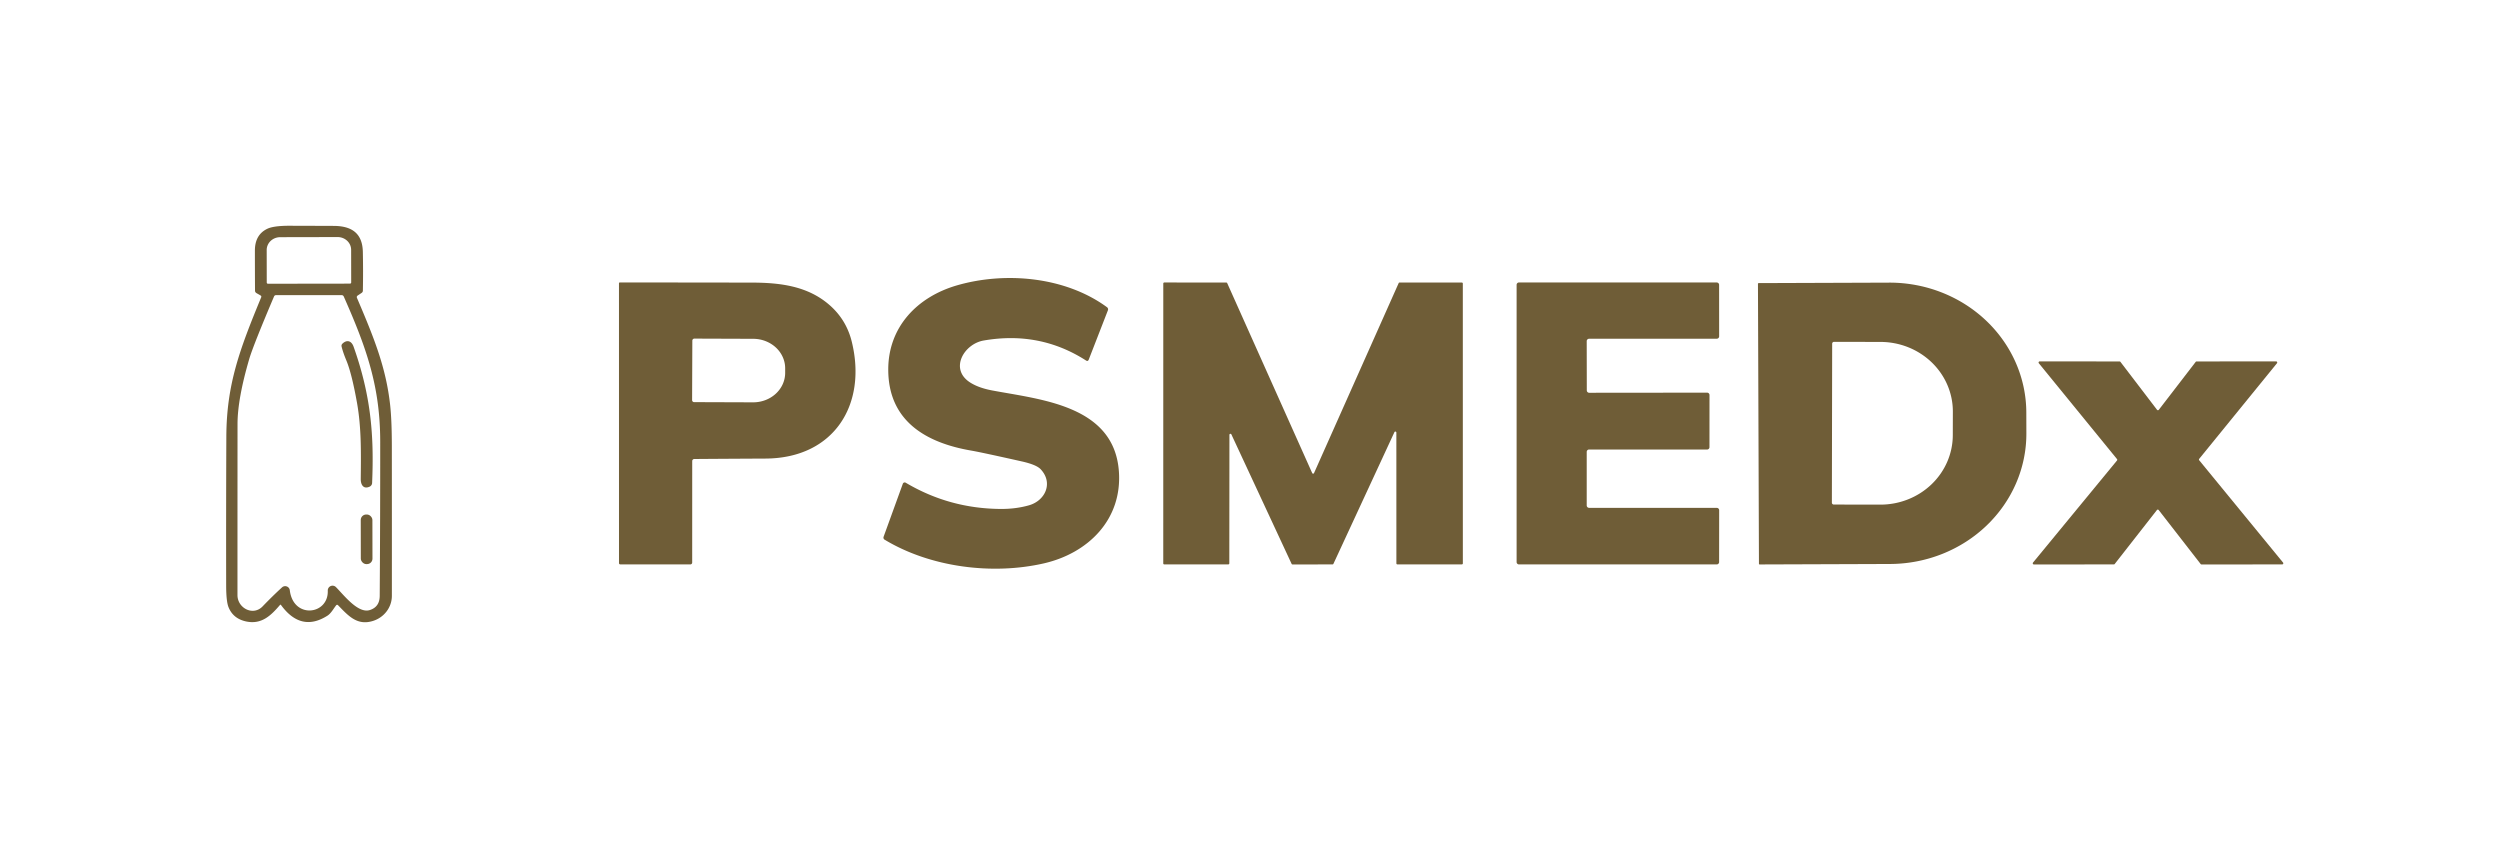 <?xml version="1.0" encoding="UTF-8" standalone="no"?>
<!DOCTYPE svg PUBLIC "-//W3C//DTD SVG 1.1//EN" "http://www.w3.org/Graphics/SVG/1.1/DTD/svg11.dtd">
<svg xmlns="http://www.w3.org/2000/svg" version="1.1" viewBox="0.00 0.00 858.00 291.00">
<path fill="#6f5d37" d="
  M 122.52 102.26
  C 128.38 115.97 132.47 126.08 133.90 139.02
  Q 134.47 144.26 134.48 153.00
  Q 134.51 178.75 134.49 204.50
  C 134.48 208.47 131.84 211.86 128.11 213.07
  C 122.58 214.87 119.52 211.30 116.05 207.75
  Q 115.67 207.36 115.33 207.79
  C 114.43 208.96 113.59 210.53 112.38 211.30
  Q 103.30 217.07 96.42 207.61
  A 0.20 0.20 0.0 0 0 96.11 207.60
  C 93.08 211.14 89.85 214.42 84.50 213.29
  Q 79.98 212.33 78.40 208.31
  Q 77.64 206.34 77.62 201.11
  Q 77.57 175.48 77.68 149.85
  C 77.75 131.93 82.25 119.94 89.63 102.06
  Q 89.81 101.62 89.40 101.39
  L 88.03 100.60
  Q 87.53 100.31 87.52 99.74
  Q 87.48 92.85 87.48 86.00
  Q 87.48 80.55 91.76 78.51
  Q 93.95 77.47 99.40 77.48
  Q 106.95 77.50 114.50 77.53
  C 120.78 77.55 124.40 80.10 124.53 86.47
  Q 124.67 93.11 124.54 99.73
  Q 124.53 100.25 124.10 100.53
  L 122.77 101.42
  Q 122.30 101.74 122.52 102.26
  Z
  M 91.96 97.38
  L 120.12 97.34
  A 0.41 0.41 0.0 0 0 120.53 96.92
  L 120.51 85.74
  A 4.64 4.39 -0.1 0 0 115.87 81.36
  L 96.17 81.40
  A 4.64 4.39 -0.1 0 0 91.53 85.80
  L 91.55 96.98
  A 0.41 0.41 0.0 0 0 91.96 97.38
  Z
  M 112.49 202.71
  A 1.64 1.64 0.0 0 1 115.29 201.49
  C 117.91 204.10 122.84 210.65 126.89 209.38
  Q 130.30 208.31 130.32 204.50
  Q 130.50 178.05 130.49 151.59
  C 130.48 132.82 125.92 119.68 117.99 101.79
  Q 117.77 101.29 117.23 101.29
  L 94.77 101.29
  Q 94.25 101.29 94.04 101.77
  Q 86.87 118.65 85.53 123.24
  Q 81.53 136.91 81.52 145.50
  Q 81.50 174.87 81.50 204.25
  C 81.50 208.69 86.84 211.53 90.12 208.12
  Q 93.54 204.56 96.79 201.59
  A 1.60 1.60 0.0 0 1 99.46 202.58
  C 100.66 212.53 112.79 211.06 112.49 202.71
  Z"
/>
<path fill="#6f5d37" d="
  M 373.66 123.41
  Q 373.37 124.14 372.72 123.72
  Q 356.83 113.52 337.57 116.87
  C 330.89 118.04 325.82 126.54 332.80 131.17
  Q 335.71 133.09 340.50 134.00
  C 357.24 137.16 382.34 139.12 384.00 161.74
  C 385.21 178.27 373.50 189.86 358.21 193.36
  C 340.56 197.39 319.33 194.72 303.60 185.22
  A 0.83 0.82 -64.6 0 1 303.25 184.22
  L 309.85 166.02
  A 0.69 0.69 0.0 0 1 310.85 165.67
  Q 325.86 174.58 343.50 174.67
  Q 348.67 174.70 353.18 173.41
  C 358.75 171.81 361.54 165.72 357.17 161.06
  Q 355.70 159.49 350.73 158.37
  Q 336.84 155.25 333.26 154.63
  C 317.81 151.96 304.82 144.51 304.85 126.76
  C 304.88 112.21 314.78 101.85 328.59 97.89
  C 345.12 93.15 365.68 94.98 379.94 105.45
  A 0.89 0.89 0.0 0 1 380.24 106.48
  L 373.66 123.41
  Z"
/>
<path fill="#6f5d37" d="
  M 237.57 158.24
  L 237.56 193.07
  A 0.64 0.63 -90.0 0 1 236.93 193.71
  L 212.95 193.70
  Q 212.44 193.70 212.44 193.20
  L 212.43 97.26
  Q 212.43 96.94 212.75 96.94
  Q 235.54 96.95 258.25 96.99
  C 268.03 97.02 277.21 98.26 284.53 104.55
  Q 290.45 109.64 292.32 117.24
  C 297.67 138.94 286.15 157.27 262.74 157.38
  Q 250.53 157.44 238.28 157.53
  A 0.71 0.71 0.0 0 0 237.57 158.24
  Z
  M 237.61 116.89
  L 237.53 137.31
  A 0.69 0.69 0.0 0 0 238.22 138.01
  L 258.45 138.08
  A 10.98 10.12 0.2 0 0 269.47 128.00
  L 269.47 126.44
  A 10.98 10.12 0.2 0 0 258.53 116.28
  L 238.30 116.21
  A 0.69 0.69 0.0 0 0 237.61 116.89
  Z"
/>
<path fill="#6f5d37" d="
  M 480.34 96.96
  L 501.69 96.96
  A 0.35 0.35 0.0 0 1 502.04 97.31
  L 502.05 193.35
  A 0.35 0.35 0.0 0 1 501.70 193.70
  L 479.59 193.71
  A 0.35 0.35 0.0 0 1 479.24 193.36
  L 479.23 148.47
  A 0.35 0.35 0.0 0 0 478.56 148.32
  L 457.63 193.51
  A 0.35 0.35 0.0 0 1 457.32 193.71
  L 443.59 193.72
  A 0.35 0.35 0.0 0 1 443.28 193.52
  L 422.61 149.09
  A 0.35 0.35 0.0 0 0 421.94 149.24
  L 421.90 193.35
  A 0.35 0.35 0.0 0 1 421.55 193.70
  L 399.58 193.71
  A 0.35 0.35 0.0 0 1 399.23 193.36
  L 399.24 97.30
  A 0.35 0.35 0.0 0 1 399.59 96.95
  L 420.86 96.97
  A 0.35 0.35 0.0 0 1 421.18 97.18
  L 450.34 162.35
  A 0.35 0.35 0.0 0 0 450.98 162.35
  L 480.02 97.17
  A 0.35 0.35 0.0 0 1 480.34 96.96
  Z"
/>
<path fill="#6f5d37" d="
  M 544.56 117.08
  L 544.59 133.98
  A 0.82 0.82 0.0 0 0 545.41 134.80
  L 585.88 134.76
  A 0.82 0.82 0.0 0 1 586.70 135.58
  L 586.69 153.46
  A 0.82 0.82 0.0 0 1 585.87 154.28
  L 545.38 154.27
  A 0.82 0.82 0.0 0 0 544.56 155.09
  L 544.56 173.47
  A 0.82 0.82 0.0 0 0 545.38 174.29
  L 589.20 174.30
  A 0.82 0.82 0.0 0 1 590.02 175.12
  L 590.00 192.89
  A 0.82 0.82 0.0 0 1 589.18 193.71
  L 521.32 193.71
  A 0.82 0.82 0.0 0 1 520.50 192.89
  L 520.50 97.76
  A 0.82 0.82 0.0 0 1 521.32 96.94
  L 589.18 96.95
  A 0.82 0.82 0.0 0 1 590.00 97.77
  L 590.01 115.43
  A 0.82 0.82 0.0 0 1 589.19 116.25
  L 545.38 116.26
  A 0.82 0.82 0.0 0 0 544.56 117.08
  Z"
/>
<path fill="#6f5d37" d="
  M 603.33 97.39
  A 0.23 0.23 0.0 0 1 603.56 97.16
  L 648.33 97.00
  A 46.94 44.70 -0.2 0 1 695.43 141.54
  L 695.45 148.70
  A 46.94 44.70 -0.2 0 1 648.67 193.56
  L 603.90 193.72
  A 0.23 0.23 0.0 0 1 603.67 193.49
  L 603.33 97.39
  Z
  M 628.80 117.96
  L 628.70 172.52
  A 0.64 0.64 0.0 0 0 629.34 173.16
  L 645.31 173.19
  A 24.85 23.88 0.1 0 0 670.20 149.36
  L 670.22 141.28
  A 24.85 23.88 0.1 0 0 645.41 117.35
  L 629.44 117.32
  A 0.64 0.64 0.0 0 0 628.80 117.96
  Z"
/>
<path fill="#6f5d37" d="
  M 118.91 123.81
  Q 117.71 120.94 117.23 118.91
  A 1.01 0.99 -29.6 0 1 117.50 117.97
  C 119.14 116.39 120.68 117.06 121.36 119.00
  C 127.32 135.81 128.41 149.46 127.71 165.76
  A 1.47 1.46 -10.9 0 1 126.84 167.03
  C 124.65 168.00 123.79 166.26 123.81 164.39
  C 123.90 155.58 124.06 146.89 122.53 138.28
  Q 120.73 128.22 118.91 123.81
  Z"
/>
<path fill="#6f5d37" d="
  M 754.77 157.97
  L 783.54 193.07
  A 0.39 0.39 0.0 0 1 783.24 193.71
  L 755.57 193.72
  A 0.39 0.39 0.0 0 1 755.26 193.57
  L 740.87 175.05
  A 0.39 0.39 0.0 0 0 740.25 175.05
  L 725.77 193.56
  A 0.39 0.39 0.0 0 1 725.46 193.71
  L 698.04 193.72
  A 0.39 0.39 0.0 0 1 697.73 193.08
  L 726.55 158.05
  A 0.39 0.39 0.0 0 0 726.55 157.55
  L 699.73 124.67
  A 0.39 0.39 0.0 0 1 700.03 124.03
  L 727.43 124.05
  A 0.39 0.39 0.0 0 1 727.74 124.20
  L 740.29 140.64
  A 0.39 0.39 0.0 0 0 740.91 140.64
  L 753.56 124.20
  A 0.39 0.39 0.0 0 1 753.87 124.05
  L 781.15 124.03
  A 0.39 0.39 0.0 0 1 781.45 124.67
  L 754.77 157.47
  A 0.39 0.39 0.0 0 0 754.77 157.97
  Z"
/>
<rect fill="#6f5d37" x="-2.00" y="-8.51" transform="translate(125.82,185.09) rotate(-0.1)" width="4.00" height="17.02" rx="1.87"/>
</svg>

